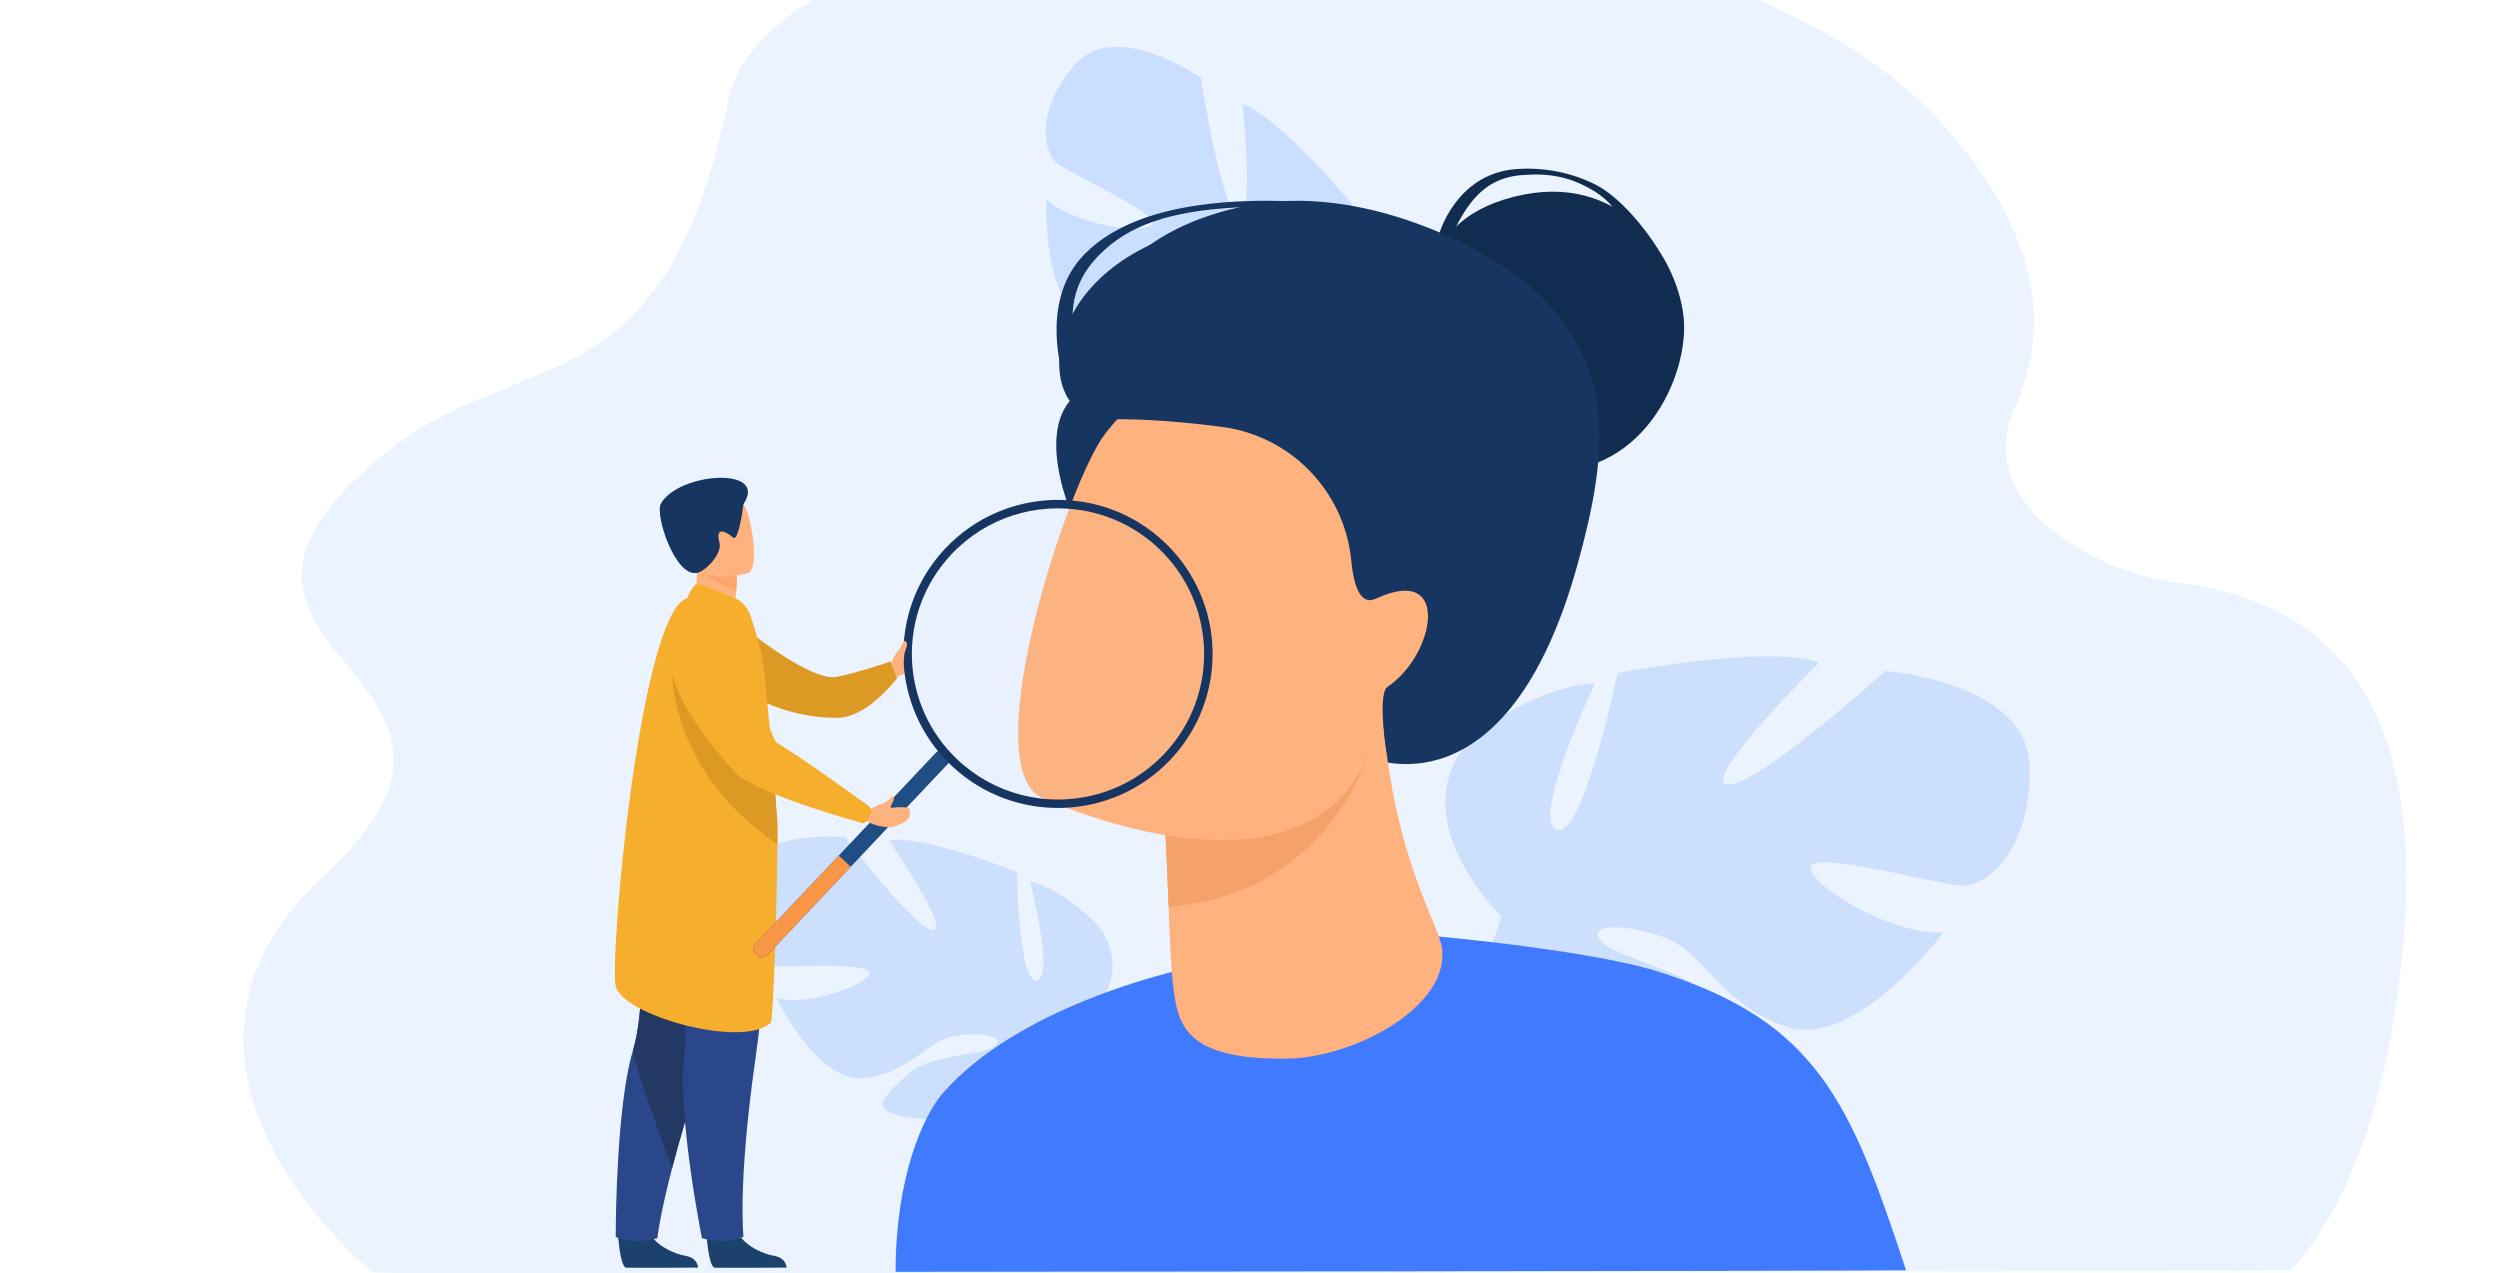 <svg width="267" height="136" viewBox="0 0 267 136" fill="none" xmlns="http://www.w3.org/2000/svg">
<g clip-path="url(#clip0_478_2507)">
<path d="M255.779 108.104C252.578 128.724 244.457 136.026 244.397 135.67C244.38 135.722 39.91 136.22 39.805 135.885C39.805 135.885 12.45 113.888 34.753 93.335C58.471 71.478 14.323 69.945 41.28 48.293C55.708 36.703 70.972 44.049 77.782 10.71C82.568 -12.726 164.691 -19.77 201.946 8.117C204.62 10.119 223.21 25.862 215.241 43.342C210.21 54.378 224.882 61.322 232.309 62.202C255.78 64.982 259.434 84.558 255.779 108.104Z" fill="#9DC3FF" fill-opacity="0.2"/>
<path opacity="0.5" d="M79.137 94.192C80.317 88.264 90.283 89.445 90.283 89.445C90.283 89.445 97.664 99.205 99.625 99.321C101.585 99.437 94.942 89.752 94.942 89.752C98.684 89.143 108.597 93.131 108.597 93.131C108.597 93.131 108.805 105.063 110.733 104.695C112.66 104.325 110.009 94.137 110.009 94.137C113.729 94.992 117.422 99.019 117.422 99.019C122.148 105.661 113.385 111.349 113.385 111.349C113.385 111.349 113.547 115.483 116.423 120.051C116.423 120.051 117.058 120.887 117.746 122.334L116.752 122.399C116.653 122.138 116.545 121.886 116.429 121.646C116.43 121.644 116.428 121.643 116.427 121.641C116.425 121.638 116.423 121.635 116.422 121.63C116.343 121.482 116.231 121.27 116.09 121.012C116.09 121.012 116.089 121.011 116.09 121.01C116.09 121.01 116.089 121.01 116.089 121.009C115.745 120.434 115.51 120.01 115.358 119.702C115.358 119.7 115.357 119.7 115.357 119.699C114.32 117.894 112.843 115.551 111.934 115.099C111.934 115.099 112.034 114.938 112.115 114.63C112.057 114.78 111.997 114.935 111.934 115.099C110.483 118.85 102.02 120.009 97.215 119.346C92.41 118.683 94.384 117.214 96.787 114.881C99.189 112.549 104.575 112.773 106.096 111.82C107.617 110.868 105.25 110.169 102.108 110.617C98.966 111.065 97.603 114.323 92.533 115.14C87.464 115.957 82.918 106.622 82.918 106.622C86.516 107.486 92.701 105.133 92.861 103.904C93.021 102.675 83.674 103.404 82.191 103.135C80.708 102.866 77.957 100.12 79.137 94.192Z" fill="#AFCDFB"/>
<path d="M114.696 7.02C119.05 1.816 128.265 8.323 128.265 8.323C128.265 8.323 130.311 21.891 132.187 23.056C134.062 24.223 132.704 11.122 132.704 11.122C136.729 12.529 144.383 21.772 144.383 21.772C144.383 21.772 138.172 33.634 140.276 34.304C142.379 34.974 145.238 23.519 145.238 23.519C148.454 26.356 149.939 32.301 149.939 32.301C151.04 41.375 139.32 42.278 139.32 42.278C139.32 42.278 137.256 46.436 137.643 52.474C137.643 52.474 137.821 53.639 137.722 55.432L136.705 54.963C136.748 54.653 136.777 54.347 136.792 54.048C136.793 54.047 136.792 54.045 136.792 54.044C136.792 54.039 136.793 54.035 136.793 54.03C136.795 53.842 136.797 53.572 136.797 53.243L136.797 53.242C136.798 53.241 136.797 53.241 136.798 53.24C136.766 52.49 136.762 51.945 136.778 51.561C136.777 51.56 136.778 51.559 136.778 51.557C136.723 49.224 136.523 46.125 135.868 45.193C135.868 45.193 136.053 45.087 136.3 44.828C136.162 44.944 136.018 45.066 135.868 45.193C132.417 48.108 123.429 44.712 119.036 41.482C114.643 38.253 117.384 37.864 121.014 36.857C124.642 35.849 129.845 38.957 131.86 38.834C133.875 38.713 131.912 36.755 128.566 35.511C125.22 34.267 122.121 36.745 116.67 34.83C111.22 32.916 111.748 21.287 111.748 21.287C114.84 24.067 122.218 25.067 123.037 23.942C123.856 22.817 114.226 18.523 112.904 17.463C111.584 16.404 110.342 12.224 114.696 7.02Z" fill="#9DC3FF" fill-opacity="0.42"/>
<path opacity="0.5" d="M216.776 82.03C216.693 72.785 201.363 71.666 201.363 71.666C201.363 71.666 187.471 84.182 184.489 83.788C181.506 83.394 194.267 70.775 194.267 70.775C188.812 68.775 172.757 71.887 172.757 71.887C172.757 71.887 169.038 89.748 166.243 88.634C163.449 87.52 170.346 72.987 170.346 72.987C164.505 73.192 157.8 78.168 157.8 78.168C148.792 86.77 160.351 97.858 160.351 97.858C160.351 97.858 158.929 104.02 153.298 110.044C153.298 110.044 152.102 111.116 150.656 113.09L152.133 113.476C152.357 113.113 152.589 112.766 152.833 112.439C152.834 112.436 152.835 112.435 152.838 112.433C152.842 112.428 152.845 112.423 152.849 112.419C153.009 112.217 153.24 111.932 153.524 111.585C153.524 111.585 153.525 111.584 153.525 111.584C153.526 111.583 153.526 111.583 153.526 111.582C154.208 110.82 154.683 110.25 155 109.831C155.001 109.829 155.002 109.828 155.003 109.827C157.078 107.418 159.969 104.328 161.466 103.912C161.466 103.912 161.362 103.641 161.327 103.155C161.371 103.397 161.418 103.648 161.466 103.912C162.578 109.968 174.98 114.165 182.398 114.564C189.816 114.963 187.266 112.183 184.317 107.983C181.367 103.783 173.202 102.556 171.186 100.684C169.169 98.813 172.93 98.449 177.529 100.034C182.128 101.619 183.249 106.907 190.643 109.606C198.037 112.304 207.54 99.604 207.54 99.604C201.88 99.856 193.246 94.528 193.357 92.636C193.468 90.744 207.322 94.552 209.63 94.578C211.936 94.603 216.86 91.276 216.776 82.03Z" fill="#AFCDFB"/>
<path d="M152.957 33.764C152.957 33.764 150.214 23.908 161.685 21.014C173.157 18.119 179.076 27.448 179.798 33.764C180.52 40.08 175.325 51.512 164.072 50.21C152.819 48.907 152.957 33.764 152.957 33.764Z" fill="#102D4F"/>
<path d="M174.564 27.839C173.263 25.683 174.031 22.645 170.09 20.31C167.674 18.879 165.433 18.47 162.584 18.695C160.178 18.885 158.457 19.84 156.929 21.864C155.776 23.391 154.818 25.699 154.814 25.715L153.725 24.925C153.744 24.86 154.196 23.312 155.416 21.687C157.043 19.521 159.264 18.269 161.841 18.065C164.814 17.83 167.771 18.399 170.394 19.711C172.925 20.977 175.731 24.387 177.098 26.651L174.564 27.839Z" fill="#102D4F"/>
<path d="M177.022 103.747C168.972 101.232 150.254 99.67 148.408 99.56C140.973 99.122 132.222 100.884 125.151 103.806C124.804 103.95 108.733 107.564 100.7 116.741C98.646 119.086 95.65 125.624 95.65 135.836C95.65 135.836 201.684 135.74 203.568 135.666C197.65 117.687 194.046 109.065 177.022 103.747Z" fill="#407BFF"/>
<path d="M114.248 42.827C114.642 42.356 115.423 42.397 116.048 42.192C116.048 42.192 115.775 40.905 115.852 38.965C115.854 38.899 115.858 38.834 115.861 38.768C116.034 35.363 117.301 30.093 122.811 26.164C125.236 24.434 128.484 22.965 132.822 22.029C145.327 19.33 159.042 26.579 163.748 30.869C172.692 39.022 171.757 48.397 168.509 60.184C160.919 87.725 146.065 80.825 146.098 80.864C130.109 85.291 106.758 51.799 114.248 42.827Z" fill="#163560"/>
<path d="M113.179 38.745C112.738 36.311 112.097 30.926 115.861 27.111C119.108 23.819 124.537 21.941 131.997 21.53C143.866 20.878 152.787 23.98 157.538 26.751C163.374 30.155 166.146 34.398 166.266 34.496L163.357 33.468C163.242 33.375 154.404 20.926 132.049 22.157C124.812 22.556 120.497 24.088 117.39 27.238C113.811 30.867 114.466 34.62 114.89 36.952C114.912 37.069 113.51 38.111 113.51 38.136L116.586 39.021C116.585 39.021 113.192 38.812 113.179 38.745Z" fill="#163560"/>
<path d="M137.524 113.058C126.365 113.229 125.768 109.323 125.277 105.137C125.074 103.404 124.942 100.41 124.801 96.819C124.742 95.315 124.682 93.706 124.613 92.042C124.485 88.833 124.237 85.534 124.014 82.965C123.77 80.156 123.555 78.218 123.555 78.218L146.118 72.874L147.46 72.558C148.065 90.157 153.372 98.013 153.95 100.997C155.163 107.278 144.848 112.946 137.524 113.058Z" fill="#FFB27D"/>
<path d="M146.098 80.862C143.6 87.343 137.384 95.91 124.801 96.819C124.742 95.315 124.682 93.706 124.613 92.042C124.485 88.833 124.237 85.534 124.014 82.965L146.098 80.862Z" fill="#F4A269"/>
<path d="M111.114 85.128C111.114 85.128 138.376 97.901 146.098 80.863C153.819 63.826 162.538 53.999 145.459 45.124C128.38 36.25 122.028 41.218 118.062 46.281C114.097 51.343 104.222 81.367 111.114 85.128Z" fill="#FFB27D"/>
<path d="M144.314 59.852C143.591 52.496 137.903 46.58 130.55 45.6C126.798 45.1 122.37 44.703 118.062 44.775C110.792 44.897 110.043 29.906 126.239 24.834C142.653 19.694 157.471 28.961 163.893 33.598C174.497 41.255 156.925 77.069 155.816 77.248C154.707 77.427 148.073 80.272 148.073 80.272C148.073 80.272 147.076 74.114 148.191 73.359C153.276 69.921 155.033 60.182 146.949 63.933C145.223 64.736 144.564 62.407 144.314 59.852Z" fill="#163560"/>
<path d="M95.174 70.803C95.174 70.803 95.466 70.149 95.654 69.839C95.844 69.53 96.65 68.622 96.787 68.828C96.925 69.033 97.475 70.415 97.183 70.803C96.89 71.189 97.201 71.863 95.749 72.271L95.174 70.803Z" fill="#FFB27D"/>
<path d="M79.039 66.675C79.039 66.675 86.472 72.857 89.37 72.285C91.636 71.837 95.114 70.65 95.114 70.65L95.81 72.422C95.81 72.422 92.691 76.637 89.439 76.665C84.356 76.709 80.601 74.473 80.601 74.473L79.039 66.675Z" fill="#DC9A25"/>
<path d="M66.004 131.877C66.004 131.877 66.22 135.345 66.893 135.395C66.983 135.402 70.309 135.402 70.309 135.402L74.554 135.377C74.554 135.377 74.527 134.357 73.286 134.142C72.044 133.926 69.968 133.058 69.216 131.423C68.425 129.704 66.004 131.877 66.004 131.877Z" fill="#1D416D"/>
<path d="M65.76 132.118C65.76 132.118 67.05 132.549 68.058 132.549C69.182 132.549 70.203 132.244 70.203 132.244C70.203 132.244 70.446 129.902 71.783 124.744C72.484 122.04 73.485 118.564 74.909 114.244C78.847 102.306 80.045 95.322 80.154 94.66C80.16 94.625 80.162 94.607 80.162 94.607L80.149 94.601L68.042 89.305C68.042 89.305 69.538 105.76 67.628 112.075C67.361 112.958 67.132 113.987 66.935 115.101C65.732 121.961 65.76 132.118 65.76 132.118Z" fill="#2B478B"/>
<path d="M71.783 124.743C72.484 122.039 73.484 118.563 74.909 114.243C78.847 102.305 80.044 95.321 80.153 94.659C80.153 94.639 80.151 94.621 80.149 94.601L68.042 89.305C68.042 89.305 69.538 105.76 67.629 112.075C67.362 112.958 71.783 124.743 71.783 124.743Z" fill="#233862"/>
<path d="M75.459 131.877C75.459 131.877 75.675 135.345 76.348 135.395C76.438 135.402 79.764 135.402 79.764 135.402L84.01 135.377C84.01 135.377 83.982 134.357 82.741 134.142C81.5 133.926 79.423 133.058 78.671 131.423C77.88 129.704 75.459 131.877 75.459 131.877Z" fill="#1D416D"/>
<path d="M82.323 89.693C82.323 89.693 82.481 100.355 80.629 113.447C78.778 126.539 79.405 132.096 79.405 132.096C79.405 132.096 78.133 132.506 77.62 132.548C76.312 132.654 74.971 132.242 74.971 132.242C74.971 132.242 72.321 119.145 73.08 112.593C73.84 106.04 69.451 90.108 69.451 90.108L82.323 89.693Z" fill="#2B478B"/>
<path d="M78.63 63.059C78.562 64.134 78.393 65.479 77.981 66.284H76.101L73.738 64.74C73.738 64.74 74.623 63.059 74.4 60.583C74.387 60.442 74.298 59.487 74.295 59.469L75.483 59.993L78.673 61.395C78.674 61.394 78.69 62.126 78.63 63.059Z" fill="#FFB27D"/>
<path d="M83.03 90.154C82.982 95.782 82.605 108.948 82.328 109.216C79.385 112.046 66.444 108.44 65.758 105.323C65.073 102.206 68.366 65.353 73.391 63.881C74.433 63.576 80.009 65.372 80.009 65.372C80.009 65.372 80.882 67.65 81.456 70.554C81.669 71.629 82.363 79.306 82.767 84.434C82.874 85.802 82.962 86.988 83.013 87.82C83.034 88.164 83.04 89.001 83.03 90.154Z" fill="#F6AE2D"/>
<path d="M78.632 63.059C77.403 62.605 75.264 61.678 74.64 60.626C74.351 60.139 74.781 59.983 75.486 59.992L78.675 61.394C78.675 61.394 78.691 62.126 78.632 63.059Z" fill="#FCA56B"/>
<path d="M79.878 61.201C79.878 61.201 74.74 62.798 73.791 59.595C72.842 56.393 71.541 54.441 74.78 53.286C78.02 52.132 79.022 53.166 79.6 54.158C80.178 55.15 81.189 60.703 79.878 61.201Z" fill="#FFB27D"/>
<path d="M79.398 53.849C79.398 53.849 78.903 57.919 78.297 57.414C77.154 56.462 76.439 56.462 76.846 58.019C77.132 59.112 75.384 61.003 74.435 61.187C72.085 61.64 69.925 54.948 70.58 53.788C72.47 50.441 82.13 49.766 79.398 53.849Z" fill="#163560"/>
<path d="M78.641 63.962C78.575 63.934 74.817 62.254 74.378 62.399C73.938 62.544 73.391 63.881 73.391 63.881L80.009 65.372C80.008 65.372 79.487 64.317 78.641 63.962Z" fill="#F6AE2D"/>
<g opacity="0.2">
<path opacity="0.2" d="M124.413 80.542C122.228 82.855 119.504 84.357 116.619 85.038C111.665 86.206 106.236 84.951 102.251 81.216C95.945 75.306 95.642 65.42 101.576 59.136C105.324 55.166 110.666 53.584 115.681 54.45C118.604 54.954 121.416 56.288 123.737 58.463C130.043 64.374 130.345 74.259 124.413 80.542Z" fill="#B3CFF9"/>
</g>
<path d="M101.167 81.651L82.126 101.816C81.753 102.211 81.294 102.391 81.107 102.215L80.511 101.657C80.325 101.482 80.477 101.015 80.85 100.62L99.891 80.455C100.264 80.06 100.722 79.88 100.91 80.056L101.504 80.614C101.693 80.789 101.54 81.256 101.167 81.651Z" fill="#1F4D84"/>
<path d="M90.854 92.572L82.153 101.786C81.764 102.198 81.293 102.391 81.106 102.216L80.511 101.658C80.324 101.482 80.488 101.003 80.877 100.591L89.578 91.377L90.854 92.572Z" fill="#F99746"/>
<path d="M124.567 58.106C124.482 58.022 124.395 57.94 124.308 57.857C117.666 51.632 107.217 51.948 100.968 58.566C96.765 63.016 95.534 69.185 97.198 74.64C98.007 77.296 99.504 79.783 101.68 81.822C108.322 88.047 118.772 87.73 125.021 81.112C131.186 74.582 130.958 64.357 124.567 58.106ZM124.361 80.495C122.186 82.797 119.475 84.292 116.603 84.971C111.671 86.133 106.266 84.885 102.299 81.166C96.022 75.281 95.72 65.441 101.627 59.185C105.358 55.233 110.676 53.658 115.669 54.52C118.578 55.021 121.378 56.349 123.687 58.514C129.966 64.398 130.267 74.24 124.361 80.495Z" fill="#163560"/>
<path d="M83.03 90.154C70.752 81.869 71.752 70.476 71.752 70.476C76.543 73.168 81.291 79.542 82.767 84.435C82.874 85.803 82.962 86.989 83.013 87.82C83.035 88.164 83.04 89.001 83.03 90.154Z" fill="#DC9A25"/>
<path d="M93.852 85.961C94.67 85.773 95.22 85.156 95.334 85.049C95.334 85.049 95.683 85.073 95.277 85.814C95.243 85.876 95.167 86.035 95.11 86.148C95.087 86.195 95.119 86.248 95.171 86.251C95.643 86.288 96.118 86.101 97.028 86.29C97.153 86.316 97.19 86.616 97.185 86.743C97.177 86.959 97.193 87.201 96.941 87.533C96.794 87.726 96.385 87.933 95.474 88.298C95.126 88.438 94.134 88.333 93.204 88.014L92.461 87.671L92.692 86.295L92.878 86.334C93.176 86.397 93.543 86.036 93.852 85.961Z" fill="#FFB27D"/>
<path d="M75.355 65.372C75.355 65.372 64.924 67.35 78.423 82.399C80.582 84.806 92.246 87.939 92.246 87.939C92.246 87.939 93.429 86.936 92.832 86.124C92.832 86.124 84.801 80.314 83.035 79.39C82.24 78.974 79.949 70.116 78.654 67.983C77.358 65.85 75.355 65.372 75.355 65.372Z" fill="#F6AE2D"/>
<path d="M95.457 70.985C95.457 70.985 95.798 70.336 95.865 69.993C95.931 69.651 96.361 68.651 96.538 68.475C96.609 68.404 96.843 68.496 96.87 68.799C96.882 68.931 96.817 69.17 96.703 69.456C96.516 69.921 96.547 70.551 96.482 70.762C96.32 71.285 95.457 70.985 95.457 70.985Z" fill="#FFB27D"/>
</g>
<defs>
<clipPath id="clip0_478_2507">
<rect width="267" height="136" fill="white"/>
</clipPath>
</defs>
</svg>
